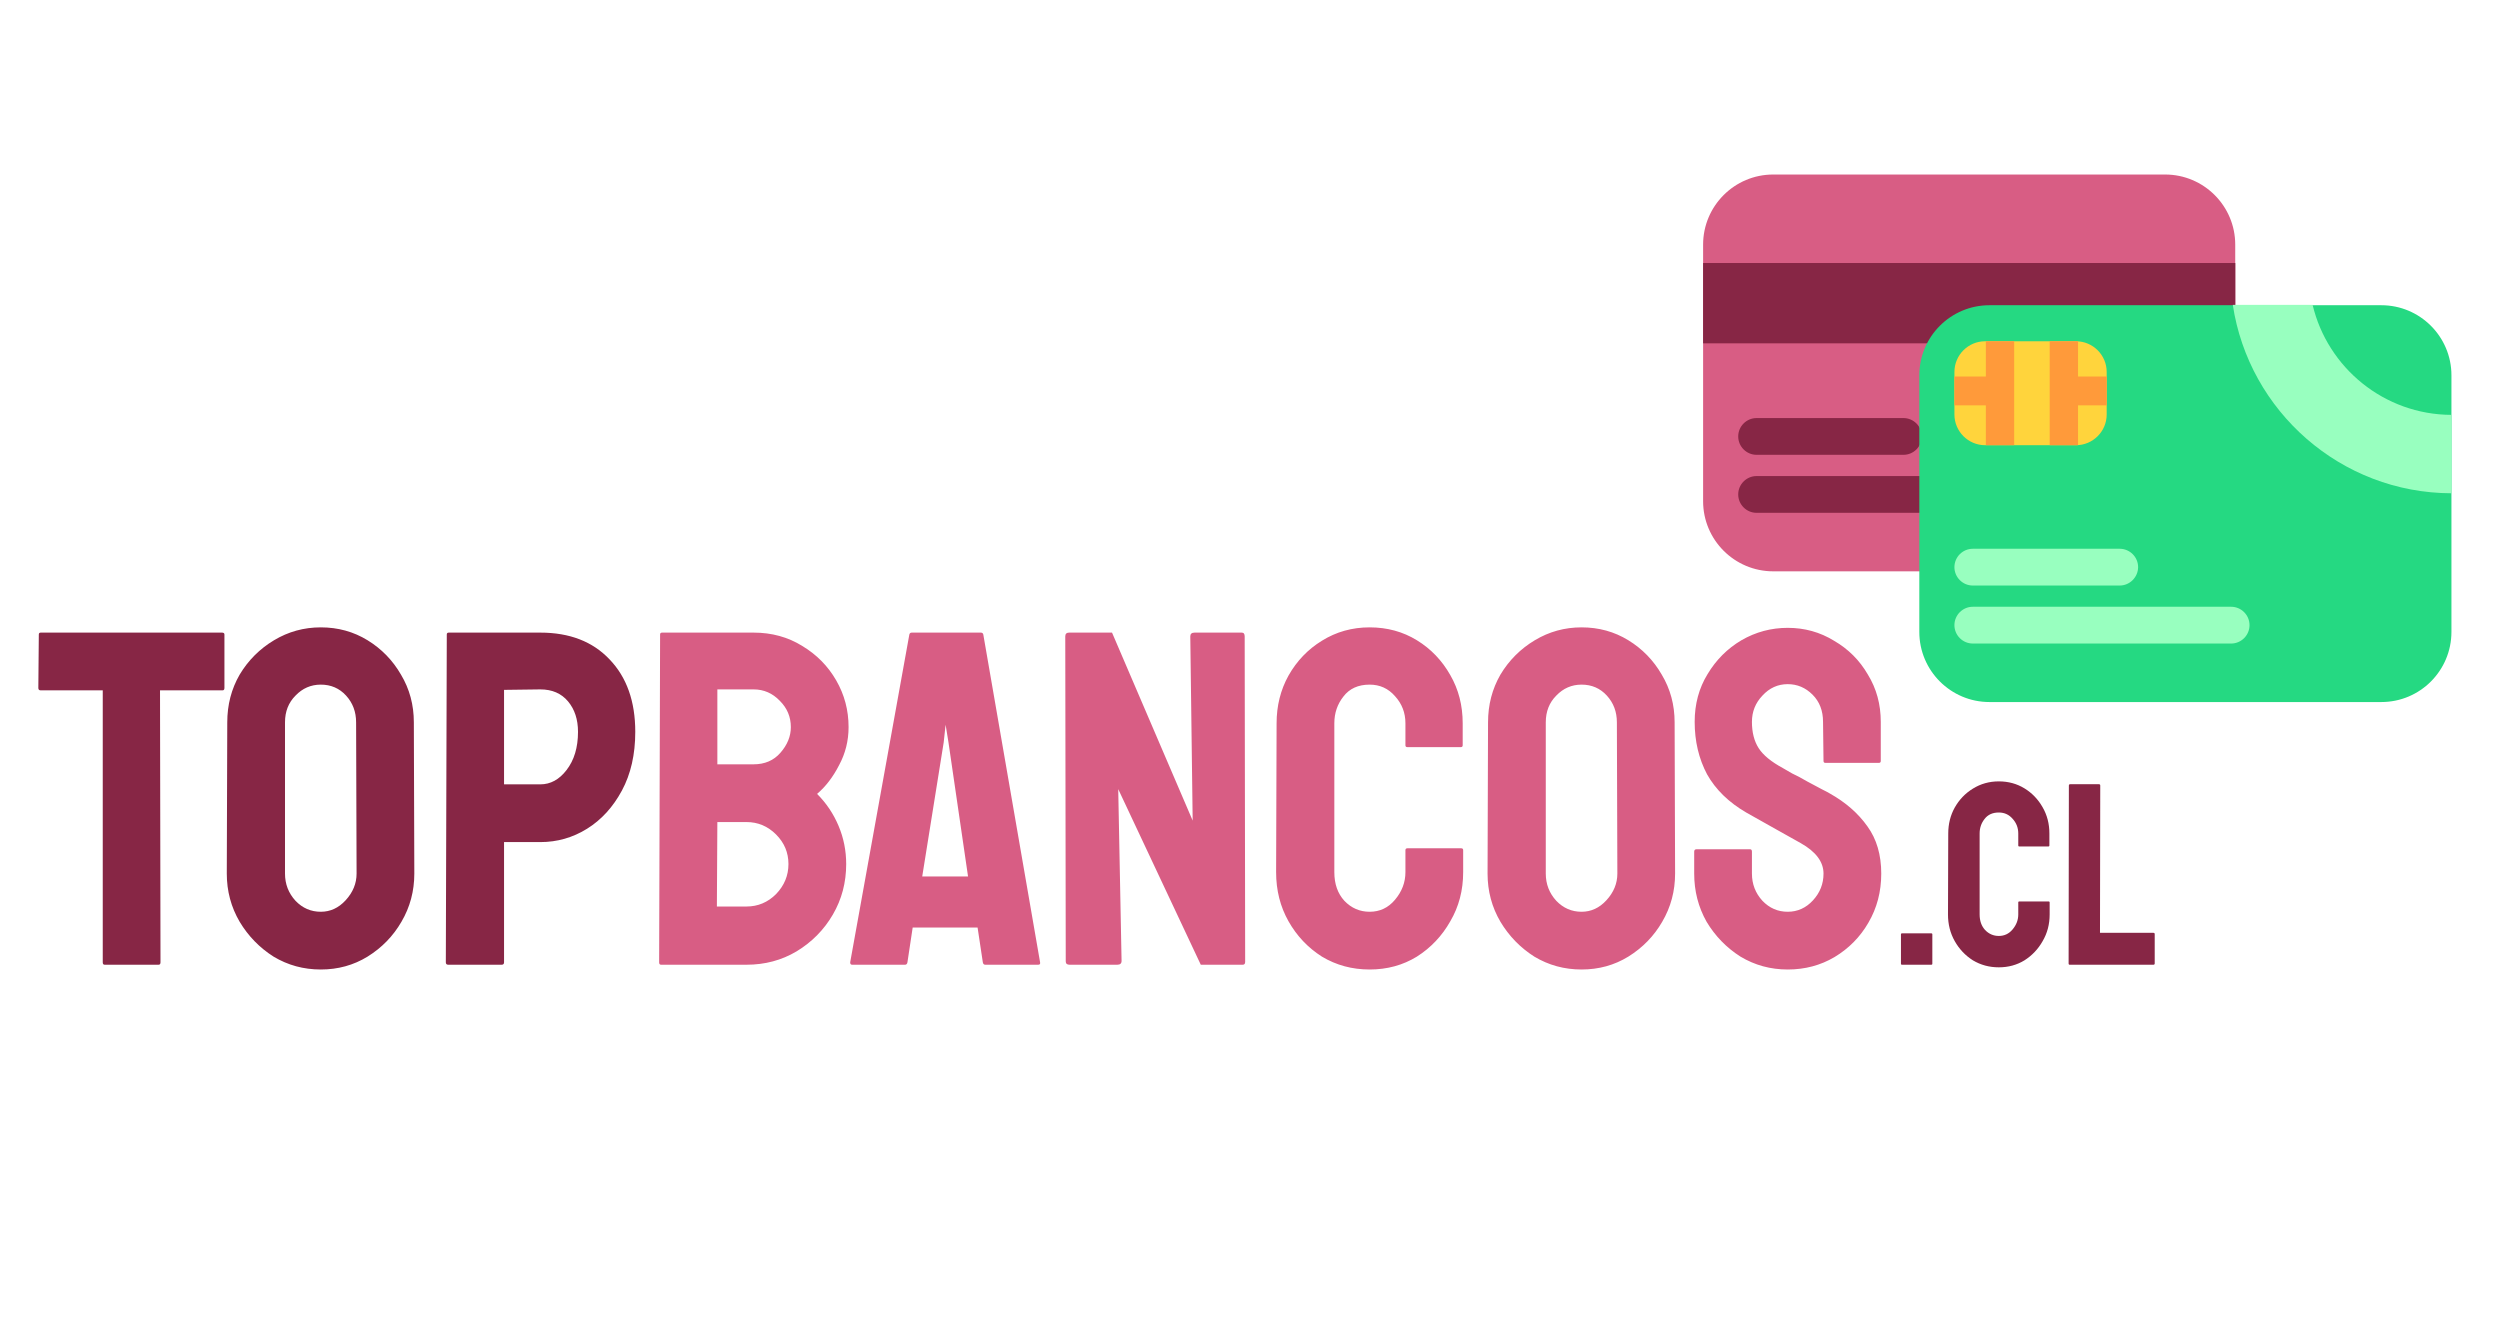 <svg width="482" height="256" viewBox="0 0 482 256" fill="none" xmlns="http://www.w3.org/2000/svg">
<g clip-path="url(#clip0_1925_54)">
<path d="M20.179 186C19.934 186 19.811 185.847 19.811 185.54V133.1H7.851C7.545 133.1 7.391 132.947 7.391 132.64L7.483 122.336C7.483 122.091 7.606 121.968 7.851 121.968H42.811C43.118 121.968 43.271 122.091 43.271 122.336V132.64C43.271 132.947 43.148 133.1 42.903 133.1H30.851L30.943 185.54C30.943 185.847 30.82 186 30.575 186H20.179ZM61.849 186.92C58.537 186.92 55.501 186.092 52.741 184.436C50.042 182.719 47.865 180.48 46.209 177.72C44.553 174.899 43.725 171.801 43.725 168.428L43.817 139.264C43.817 135.891 44.614 132.824 46.209 130.064C47.865 127.304 50.073 125.096 52.833 123.44C55.593 121.784 58.598 120.956 61.849 120.956C65.161 120.956 68.166 121.784 70.865 123.44C73.563 125.096 75.71 127.304 77.305 130.064C78.961 132.824 79.789 135.891 79.789 139.264L79.881 168.428C79.881 171.801 79.053 174.899 77.397 177.72C75.802 180.48 73.625 182.719 70.865 184.436C68.166 186.092 65.161 186.92 61.849 186.92ZM61.849 175.788C63.689 175.788 65.283 175.052 66.633 173.58C68.043 172.047 68.749 170.329 68.749 168.428L68.657 139.264C68.657 137.24 68.013 135.523 66.725 134.112C65.437 132.701 63.811 131.996 61.849 131.996C59.947 131.996 58.322 132.701 56.973 134.112C55.623 135.461 54.949 137.179 54.949 139.264V168.428C54.949 170.452 55.623 172.2 56.973 173.672C58.322 175.083 59.947 175.788 61.849 175.788ZM86.416 186C86.109 186 85.956 185.847 85.956 185.54L86.14 122.336C86.14 122.091 86.262 121.968 86.508 121.968H104.172C109.814 121.968 114.261 123.685 117.512 127.12C120.824 130.555 122.48 135.216 122.48 141.104C122.48 145.459 121.621 149.231 119.904 152.42C118.186 155.609 115.948 158.063 113.188 159.78C110.428 161.497 107.422 162.356 104.172 162.356H97.18V185.54C97.18 185.847 97.026 186 96.72 186H86.416ZM97.18 151.224H104.172C106.134 151.224 107.821 150.304 109.232 148.464C110.704 146.563 111.44 144.109 111.44 141.104C111.44 138.712 110.796 136.749 109.508 135.216C108.22 133.683 106.441 132.916 104.172 132.916L97.18 133.008V151.224ZM366.704 186C366.57 186 366.504 185.933 366.504 185.8V180.15C366.504 180.017 366.57 179.95 366.704 179.95H372.354C372.487 179.95 372.554 180.017 372.554 180.15V185.8C372.554 185.933 372.487 186 372.354 186H366.704ZM385.372 186.5C383.538 186.5 381.872 186.05 380.372 185.15C378.905 184.217 377.738 182.983 376.872 181.45C376.005 179.917 375.572 178.2 375.572 176.3L375.622 160.7C375.622 158.867 376.038 157.2 376.872 155.7C377.738 154.167 378.905 152.95 380.372 152.05C381.872 151.117 383.538 150.65 385.372 150.65C387.205 150.65 388.855 151.1 390.322 152C391.788 152.9 392.955 154.117 393.822 155.65C394.688 157.15 395.122 158.833 395.122 160.7V163C395.122 163.133 395.055 163.2 394.922 163.2H389.322C389.188 163.2 389.122 163.133 389.122 163V160.7C389.122 159.6 388.755 158.65 388.022 157.85C387.322 157.05 386.438 156.65 385.372 156.65C384.172 156.65 383.255 157.067 382.622 157.9C381.988 158.7 381.672 159.633 381.672 160.7V176.3C381.672 177.533 382.022 178.533 382.722 179.3C383.455 180.067 384.338 180.45 385.372 180.45C386.438 180.45 387.322 180.033 388.022 179.2C388.755 178.333 389.122 177.367 389.122 176.3V174C389.122 173.867 389.188 173.8 389.322 173.8H394.972C395.105 173.8 395.172 173.867 395.172 174V176.3C395.172 178.2 394.722 179.917 393.822 181.45C392.955 182.983 391.788 184.217 390.322 185.15C388.855 186.05 387.205 186.5 385.372 186.5ZM399.028 186C398.894 186 398.828 185.917 398.828 185.75L398.878 151.45C398.878 151.283 398.961 151.2 399.128 151.2H404.678C404.844 151.2 404.928 151.283 404.928 151.45L404.878 179.85H415.178C415.344 179.85 415.428 179.933 415.428 180.1V185.75C415.428 185.917 415.344 186 415.178 186H399.028Z" fill="#872645"/>
<path d="M127.45 186C127.205 186 127.082 185.847 127.082 185.54L127.266 122.336C127.266 122.091 127.389 121.968 127.634 121.968H145.298C148.794 121.968 151.922 122.827 154.682 124.544C157.442 126.2 159.62 128.408 161.214 131.168C162.809 133.928 163.606 136.933 163.606 140.184C163.606 142.821 162.993 145.275 161.766 147.544C160.601 149.813 159.19 151.653 157.534 153.064C159.313 154.843 160.693 156.897 161.674 159.228C162.656 161.559 163.146 164.012 163.146 166.588C163.146 170.145 162.288 173.396 160.57 176.34C158.853 179.284 156.522 181.645 153.578 183.424C150.696 185.141 147.476 186 143.918 186H127.45ZM138.306 147.36H145.298C147.445 147.36 149.162 146.624 150.45 145.152C151.8 143.619 152.474 141.963 152.474 140.184C152.474 138.221 151.769 136.535 150.358 135.124C148.948 133.652 147.261 132.916 145.298 132.916H138.306V147.36ZM138.214 174.776H143.918C146.126 174.776 148.028 173.979 149.622 172.384C151.217 170.728 152.014 168.796 152.014 166.588C152.014 164.38 151.217 162.479 149.622 160.884C148.028 159.289 146.126 158.492 143.918 158.492H138.306L138.214 174.776ZM163.913 185.54L175.321 122.336C175.383 122.091 175.536 121.968 175.781 121.968H189.121C189.367 121.968 189.52 122.091 189.581 122.336L200.529 185.54C200.591 185.847 200.468 186 200.161 186H189.949C189.704 186 189.551 185.847 189.489 185.54L188.477 178.824H175.965L174.953 185.54C174.892 185.847 174.739 186 174.493 186H164.281C164.036 186 163.913 185.847 163.913 185.54ZM177.805 168.98H186.637L182.865 143.128L182.313 139.724L181.945 143.128L177.805 168.98ZM206.211 186C205.72 186 205.475 185.785 205.475 185.356L205.383 122.704C205.383 122.213 205.628 121.968 206.119 121.968H214.399L229.947 158.216L229.487 122.704C229.487 122.213 229.763 121.968 230.315 121.968H239.423C239.791 121.968 239.975 122.213 239.975 122.704L240.067 185.448C240.067 185.816 239.914 186 239.607 186H231.511L215.595 152.144L216.239 185.264C216.239 185.755 215.963 186 215.411 186H206.211ZM264.067 186.92C260.694 186.92 257.627 186.092 254.867 184.436C252.168 182.719 250.022 180.449 248.427 177.628C246.832 174.807 246.035 171.648 246.035 168.152L246.127 139.448C246.127 136.075 246.894 133.008 248.427 130.248C250.022 127.427 252.168 125.188 254.867 123.532C257.627 121.815 260.694 120.956 264.067 120.956C267.44 120.956 270.476 121.784 273.175 123.44C275.874 125.096 278.02 127.335 279.615 130.156C281.21 132.916 282.007 136.013 282.007 139.448V143.68C282.007 143.925 281.884 144.048 281.639 144.048H271.335C271.09 144.048 270.967 143.925 270.967 143.68V139.448C270.967 137.424 270.292 135.676 268.943 134.204C267.655 132.732 266.03 131.996 264.067 131.996C261.859 131.996 260.172 132.763 259.007 134.296C257.842 135.768 257.259 137.485 257.259 139.448V168.152C257.259 170.421 257.903 172.261 259.191 173.672C260.54 175.083 262.166 175.788 264.067 175.788C266.03 175.788 267.655 175.021 268.943 173.488C270.292 171.893 270.967 170.115 270.967 168.152V163.92C270.967 163.675 271.09 163.552 271.335 163.552H281.731C281.976 163.552 282.099 163.675 282.099 163.92V168.152C282.099 171.648 281.271 174.807 279.615 177.628C278.02 180.449 275.874 182.719 273.175 184.436C270.476 186.092 267.44 186.92 264.067 186.92ZM304.926 186.92C301.614 186.92 298.578 186.092 295.818 184.436C293.12 182.719 290.942 180.48 289.286 177.72C287.63 174.899 286.802 171.801 286.802 168.428L286.894 139.264C286.894 135.891 287.692 132.824 289.286 130.064C290.942 127.304 293.15 125.096 295.91 123.44C298.67 121.784 301.676 120.956 304.926 120.956C308.238 120.956 311.244 121.784 313.942 123.44C316.641 125.096 318.788 127.304 320.382 130.064C322.038 132.824 322.866 135.891 322.866 139.264L322.958 168.428C322.958 171.801 322.13 174.899 320.474 177.72C318.88 180.48 316.702 182.719 313.942 184.436C311.244 186.092 308.238 186.92 304.926 186.92ZM304.926 175.788C306.766 175.788 308.361 175.052 309.71 173.58C311.121 172.047 311.826 170.329 311.826 168.428L311.734 139.264C311.734 137.24 311.09 135.523 309.802 134.112C308.514 132.701 306.889 131.996 304.926 131.996C303.025 131.996 301.4 132.701 300.05 134.112C298.701 135.461 298.026 137.179 298.026 139.264V168.428C298.026 170.452 298.701 172.2 300.05 173.672C301.4 175.083 303.025 175.788 304.926 175.788ZM344.673 186.92C341.361 186.92 338.325 186.092 335.565 184.436C332.867 182.719 330.689 180.48 329.033 177.72C327.439 174.899 326.641 171.801 326.641 168.428V164.196C326.641 163.889 326.795 163.736 327.101 163.736H337.405C337.651 163.736 337.773 163.889 337.773 164.196V168.428C337.773 170.452 338.448 172.2 339.797 173.672C341.147 175.083 342.772 175.788 344.673 175.788C346.575 175.788 348.2 175.052 349.549 173.58C350.899 172.108 351.573 170.391 351.573 168.428C351.573 166.159 350.101 164.196 347.157 162.54C346.176 161.988 344.643 161.129 342.557 159.964C340.472 158.799 338.509 157.695 336.669 156.652C333.296 154.689 330.781 152.236 329.125 149.292C327.531 146.287 326.733 142.913 326.733 139.172C326.733 135.737 327.561 132.671 329.217 129.972C330.873 127.212 333.051 125.035 335.749 123.44C338.509 121.845 341.484 121.048 344.673 121.048C347.924 121.048 350.899 121.876 353.597 123.532C356.357 125.127 358.535 127.304 360.129 130.064C361.785 132.763 362.613 135.799 362.613 139.172V146.716C362.613 146.961 362.491 147.084 362.245 147.084H351.941C351.696 147.084 351.573 146.961 351.573 146.716L351.481 139.172C351.481 137.025 350.807 135.277 349.457 133.928C348.108 132.579 346.513 131.904 344.673 131.904C342.772 131.904 341.147 132.64 339.797 134.112C338.448 135.523 337.773 137.209 337.773 139.172C337.773 141.196 338.203 142.883 339.061 144.232C339.92 145.581 341.484 146.869 343.753 148.096C344.06 148.28 344.643 148.617 345.501 149.108C346.421 149.537 347.403 150.059 348.445 150.672C349.488 151.224 350.408 151.715 351.205 152.144C352.064 152.573 352.585 152.849 352.769 152.972C355.836 154.689 358.259 156.805 360.037 159.32C361.816 161.773 362.705 164.809 362.705 168.428C362.705 171.924 361.877 175.083 360.221 177.904C358.627 180.664 356.449 182.872 353.689 184.528C350.991 186.123 347.985 186.92 344.673 186.92Z" fill="#D85D84"/>
<path d="M417.434 110.152H341.878C334.418 110.152 328.359 104.094 328.359 96.633V47.166C328.359 39.705 334.418 33.647 341.878 33.647H417.434C424.894 33.647 430.953 39.705 430.953 47.166V96.617C430.953 104.094 424.91 110.152 417.434 110.152Z" fill="#D85D84"/>
<path d="M328.359 50.71H430.969V66.195H328.359V50.71Z" fill="#872645"/>
<path d="M366.983 87.69H338.672C336.722 87.69 335.127 86.095 335.127 84.145C335.127 82.196 336.722 80.601 338.672 80.601H366.983C368.933 80.601 370.528 82.196 370.528 84.145C370.528 86.095 368.933 87.69 366.983 87.69ZM388.478 98.873H338.672C336.722 98.873 335.127 97.278 335.127 95.328C335.127 93.378 336.722 91.783 338.672 91.783H388.478C390.428 91.783 392.023 93.378 392.023 95.328C392.023 97.278 390.428 98.873 388.478 98.873Z" fill="#872645"/>
<path d="M459.119 135.354H383.564C376.104 135.354 370.045 129.295 370.045 121.834V72.367C370.045 64.906 376.104 58.848 383.564 58.848H459.119C466.58 58.848 472.638 64.906 472.638 72.367V121.818C472.638 129.295 466.596 135.354 459.119 135.354Z" fill="#25D982"/>
<path d="M408.668 112.892H380.357C378.408 112.892 376.812 111.296 376.812 109.347C376.812 107.397 378.408 105.802 380.357 105.802H408.685C410.634 105.802 412.229 107.397 412.229 109.347C412.213 111.296 410.618 112.892 408.668 112.892ZM430.164 124.074H380.357C378.408 124.074 376.812 122.479 376.812 120.529C376.812 118.58 378.408 116.984 380.357 116.984H430.164C432.113 116.984 433.708 118.58 433.708 120.529C433.708 122.479 432.113 124.074 430.164 124.074Z" fill="#98FFBF"/>
<path d="M400.241 85.837H382.742C379.471 85.837 376.812 83.179 376.812 79.908V71.722C376.812 68.451 379.471 65.793 382.742 65.793H400.241C403.512 65.793 406.171 68.451 406.171 71.722V79.908C406.171 83.179 403.512 85.837 400.241 85.837Z" fill="#FFD43C"/>
<path d="M406.171 72.592H400.644V65.793H395.182V85.837H400.644V78.151H406.171V72.592ZM382.871 65.793V72.592H376.812V78.151H382.871V85.837H388.333V65.793H382.871Z" fill="#FF9A3A"/>
<path d="M472.637 95.103V79.988C459.649 79.94 448.757 70.9 445.873 58.783H430.484C433.578 79.279 451.303 95.054 472.637 95.103Z" fill="#98FFBF"/>
</g>
<defs>
<clipPath id="clip0_1925_54">
<rect width="482" height="256" fill="white"/>
</clipPath>
</defs>
</svg>
